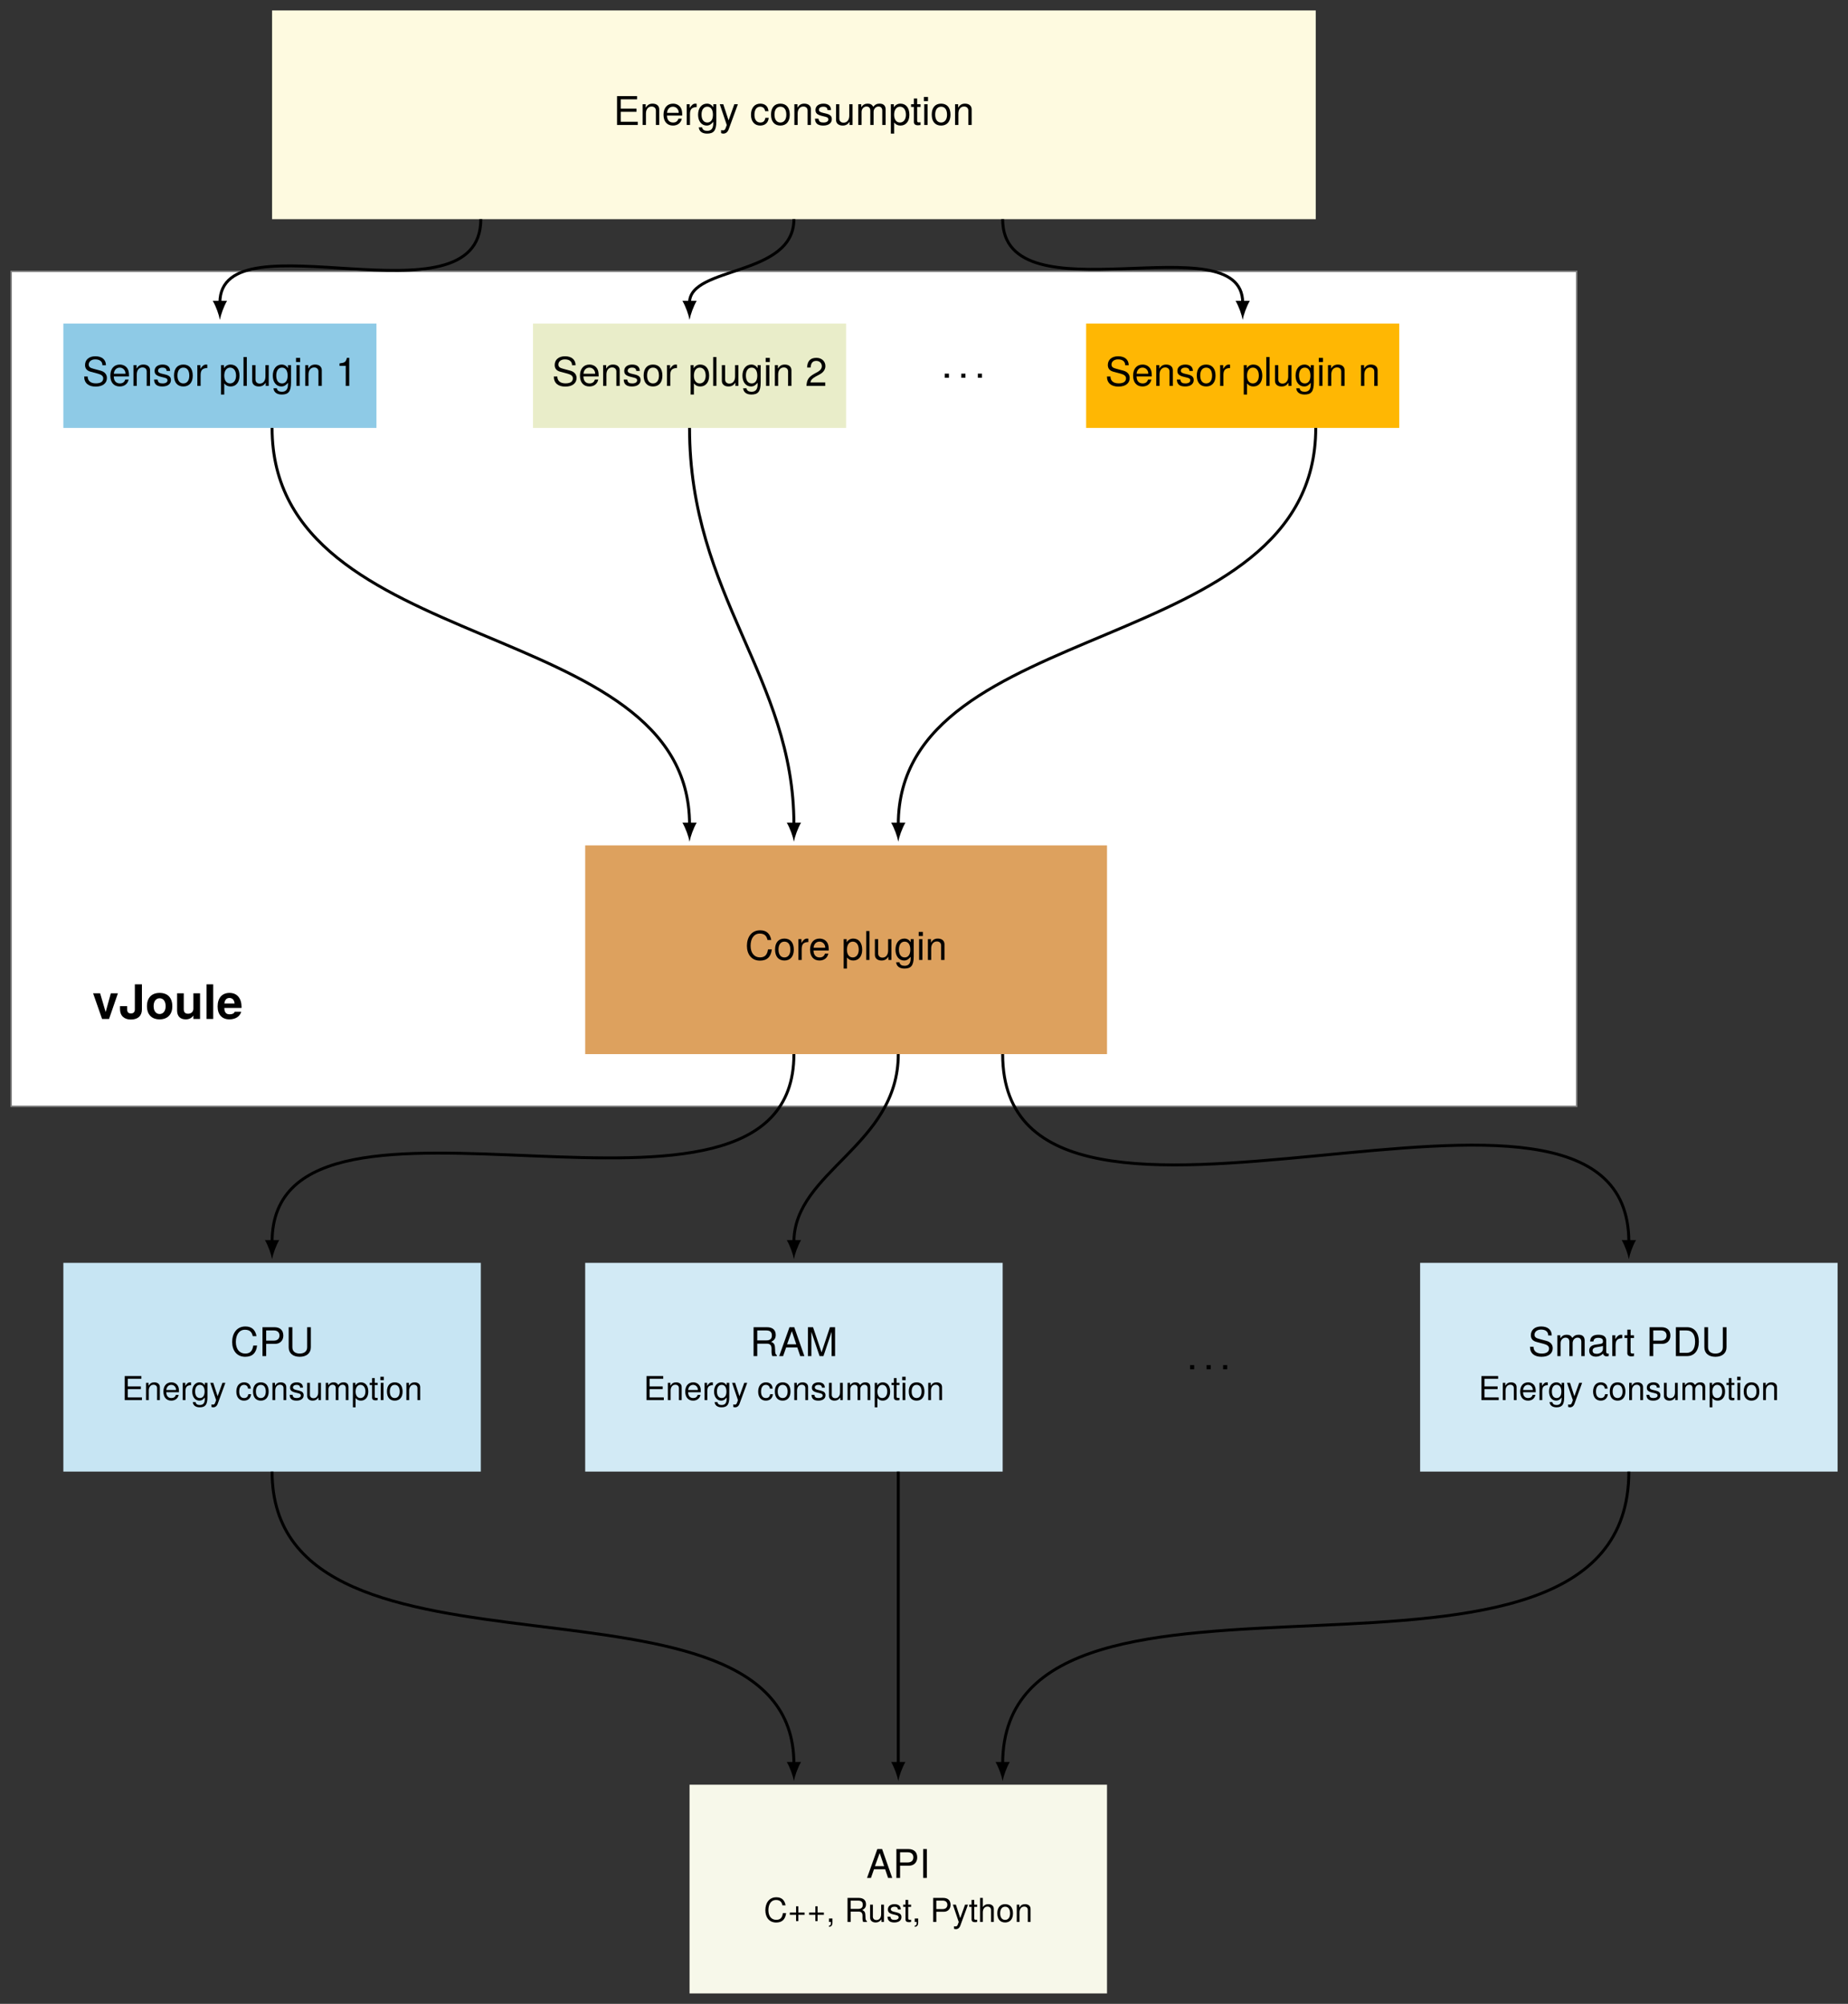 <?xml version="1.0" encoding="UTF-8"?>
<svg xmlns="http://www.w3.org/2000/svg" xmlns:xlink="http://www.w3.org/1999/xlink" width="501.931pt" height="544.252pt" viewBox="0 0 501.931 544.252" version="1.1">
<rect x="0" y="0" width="501.931" height="544.252" fill="#333333" stroke="none"/>
<defs>
<g>
<symbol overflow="visible" id="glyph0-0">
<path style="stroke:none;" d=""/>
</symbol>
<symbol overflow="visible" id="glyph0-1">
<path style="stroke:none;" d="M 6.922 -6.969 L 5 -6.969 L 3.594 -1.875 L 2.094 -6.969 L 0.188 -6.969 L 2.625 0 L 4.516 0 Z M 6.922 -6.969 "/>
</symbol>
<symbol overflow="visible" id="glyph0-2">
<path style="stroke:none;" d="M 6.266 -2.594 L 6.266 -9.406 L 4.344 -9.406 L 4.344 -2.594 C 4.344 -1.891 3.969 -1.5 3.297 -1.5 C 2.562 -1.5 2.25 -1.859 2.25 -2.719 L 2.25 -3.484 L 0.312 -3.484 L 0.312 -2.703 C 0.312 -0.828 1.5 0.156 3.25 0.156 C 5.172 0.156 6.266 -0.844 6.266 -2.594 Z M 6.266 -2.594 "/>
</symbol>
<symbol overflow="visible" id="glyph0-3">
<path style="stroke:none;" d="M 7.344 -3.438 C 7.344 -5.797 6.062 -7.078 3.891 -7.078 C 1.75 -7.078 0.453 -5.766 0.453 -3.484 C 0.453 -1.188 1.75 0.109 3.891 0.109 C 6.016 0.109 7.344 -1.203 7.344 -3.438 Z M 5.531 -3.453 C 5.531 -2.156 4.859 -1.344 3.891 -1.344 C 2.922 -1.344 2.266 -2.156 2.266 -3.484 C 2.266 -4.812 2.922 -5.625 3.891 -5.625 C 4.891 -5.625 5.531 -4.828 5.531 -3.453 Z M 5.531 -3.453 "/>
</symbol>
<symbol overflow="visible" id="glyph0-4">
<path style="stroke:none;" d="M 6.984 0 L 6.984 -6.969 L 5.172 -6.969 L 5.172 -2.781 C 5.172 -1.969 4.594 -1.422 3.719 -1.422 C 2.938 -1.422 2.562 -1.828 2.562 -2.672 L 2.562 -6.969 L 0.75 -6.969 L 0.75 -2.297 C 0.75 -0.766 1.594 0.109 3.078 0.109 C 4.031 0.109 4.656 -0.234 5.172 -0.922 L 5.172 0 Z M 6.984 0 "/>
</symbol>
<symbol overflow="visible" id="glyph0-5">
<path style="stroke:none;" d="M 2.672 0 L 2.672 -9.406 L 0.859 -9.406 L 0.859 0 Z M 2.672 0 "/>
</symbol>
<symbol overflow="visible" id="glyph0-6">
<path style="stroke:none;" d="M 6.781 -3.234 C 6.781 -5.625 5.562 -7.078 3.516 -7.078 C 1.516 -7.078 0.281 -5.734 0.281 -3.391 C 0.281 -1.156 1.5 0.109 3.469 0.109 C 5.031 0.109 6.297 -0.594 6.703 -1.969 L 4.922 -1.969 C 4.766 -1.453 4.188 -1.266 3.531 -1.266 C 2.688 -1.266 2.141 -1.656 2.094 -3 L 6.766 -3 Z M 4.891 -4.203 L 2.109 -4.203 C 2.234 -5.172 2.688 -5.703 3.484 -5.703 C 4.266 -5.703 4.797 -5.203 4.891 -4.203 Z M 4.891 -4.203 "/>
</symbol>
<symbol overflow="visible" id="glyph1-0">
<path style="stroke:none;" d=""/>
</symbol>
<symbol overflow="visible" id="glyph1-1">
<path style="stroke:none;" d="M 6.594 0 L 6.594 -0.875 L 1.969 -0.875 L 1.969 -3.578 L 6.25 -3.578 L 6.25 -4.453 L 1.969 -4.453 L 1.969 -6.969 L 6.406 -6.969 L 6.406 -7.844 L 0.969 -7.844 L 0.969 0 Z M 6.594 0 "/>
</symbol>
<symbol overflow="visible" id="glyph1-2">
<path style="stroke:none;" d="M 5.25 0 L 5.25 -4.266 C 5.25 -5.203 4.547 -5.797 3.453 -5.797 C 2.609 -5.797 2.078 -5.484 1.578 -4.688 L 1.578 -5.641 L 0.75 -5.641 L 0.75 0 L 1.641 0 L 1.641 -3.109 C 1.641 -4.266 2.266 -5.016 3.188 -5.016 C 3.891 -5.016 4.344 -4.594 4.344 -3.906 L 4.344 0 Z M 5.25 0 "/>
</symbol>
<symbol overflow="visible" id="glyph1-3">
<path style="stroke:none;" d="M 5.516 -2.562 C 5.516 -3.375 5.453 -3.891 5.297 -4.312 C 4.938 -5.25 4.062 -5.797 3.016 -5.797 C 1.438 -5.797 0.438 -4.641 0.438 -2.781 C 0.438 -0.938 1.406 0.156 3 0.156 C 4.281 0.156 5.172 -0.578 5.406 -1.719 L 4.5 -1.719 C 4.25 -0.969 3.75 -0.672 3.031 -0.672 C 2.094 -0.672 1.391 -1.266 1.375 -2.562 Z M 4.562 -3.359 C 4.562 -3.359 4.562 -3.312 4.547 -3.297 L 1.391 -3.297 C 1.469 -4.297 2.094 -4.969 3 -4.969 C 3.891 -4.969 4.562 -4.234 4.562 -3.359 Z M 4.562 -3.359 "/>
</symbol>
<symbol overflow="visible" id="glyph1-4">
<path style="stroke:none;" d="M 3.453 -4.859 L 3.453 -5.766 C 3.312 -5.797 3.234 -5.797 3.109 -5.797 C 2.531 -5.797 2.094 -5.453 1.578 -4.625 L 1.578 -5.641 L 0.75 -5.641 L 0.75 0 L 1.641 0 L 1.641 -2.922 C 1.641 -4.203 2.062 -4.828 3.453 -4.859 Z M 3.453 -4.859 "/>
</symbol>
<symbol overflow="visible" id="glyph1-5">
<path style="stroke:none;" d="M 5.266 -0.922 L 5.266 -5.641 L 4.438 -5.641 L 4.438 -4.828 C 3.984 -5.484 3.438 -5.797 2.719 -5.797 C 1.281 -5.797 0.312 -4.594 0.312 -2.766 C 0.312 -0.984 1.312 0.156 2.641 0.156 C 3.344 0.156 3.844 -0.141 4.438 -0.844 L 4.438 -0.469 C 4.438 1.016 3.828 1.594 2.781 1.594 C 2.062 1.594 1.516 1.328 1.406 0.641 L 0.5 0.641 C 0.594 1.719 1.422 2.344 2.75 2.344 C 4.516 2.344 5.266 1.562 5.266 -0.922 Z M 4.344 -2.781 C 4.344 -1.438 3.766 -0.672 2.828 -0.672 C 1.844 -0.672 1.25 -1.453 1.25 -2.828 C 1.25 -4.172 1.859 -4.969 2.812 -4.969 C 3.781 -4.969 4.344 -4.156 4.344 -2.781 Z M 4.344 -2.781 "/>
</symbol>
<symbol overflow="visible" id="glyph1-6">
<path style="stroke:none;" d="M 5.141 -5.641 L 4.172 -5.641 L 2.609 -1.25 L 1.172 -5.641 L 0.219 -5.641 L 2.125 0.016 L 1.781 0.922 C 1.625 1.312 1.438 1.469 1.062 1.469 C 0.922 1.469 0.781 1.438 0.578 1.406 L 0.578 2.203 C 0.766 2.297 0.953 2.344 1.188 2.344 C 1.812 2.344 2.344 1.984 2.641 1.188 Z M 5.141 -5.641 "/>
</symbol>
<symbol overflow="visible" id="glyph1-7">
<path style="stroke:none;" d="M 5.141 -1.938 L 4.234 -1.938 C 4.078 -1.031 3.625 -0.672 2.859 -0.672 C 1.859 -0.672 1.266 -1.438 1.266 -2.766 C 1.266 -4.172 1.859 -4.969 2.828 -4.969 C 3.578 -4.969 4.062 -4.531 4.172 -3.75 L 5.078 -3.75 C 4.969 -5.125 4.109 -5.797 2.844 -5.797 C 1.328 -5.797 0.328 -4.641 0.328 -2.766 C 0.328 -0.953 1.297 0.156 2.828 0.156 C 4.172 0.156 5.031 -0.641 5.141 -1.938 Z M 5.141 -1.938 "/>
</symbol>
<symbol overflow="visible" id="glyph1-8">
<path style="stroke:none;" d="M 5.484 -2.781 C 5.484 -4.719 4.547 -5.797 2.922 -5.797 C 1.344 -5.797 0.391 -4.719 0.391 -2.828 C 0.391 -0.922 1.328 0.156 2.938 0.156 C 4.516 0.156 5.484 -0.922 5.484 -2.781 Z M 4.547 -2.781 C 4.547 -1.469 3.922 -0.672 2.938 -0.672 C 1.938 -0.672 1.328 -1.453 1.328 -2.828 C 1.328 -4.172 1.938 -4.969 2.938 -4.969 C 3.953 -4.969 4.547 -4.188 4.547 -2.781 Z M 4.547 -2.781 "/>
</symbol>
<symbol overflow="visible" id="glyph1-9">
<path style="stroke:none;" d="M 4.938 -1.578 C 4.938 -2.422 4.469 -2.844 3.344 -3.109 L 2.484 -3.312 C 1.75 -3.484 1.438 -3.719 1.438 -4.125 C 1.438 -4.641 1.906 -4.969 2.641 -4.969 C 3.359 -4.969 3.75 -4.656 3.766 -4.062 L 4.719 -4.062 C 4.703 -5.172 3.969 -5.797 2.672 -5.797 C 1.359 -5.797 0.5 -5.125 0.5 -4.078 C 0.5 -3.203 0.953 -2.781 2.297 -2.453 L 3.125 -2.25 C 3.75 -2.094 4 -1.922 4 -1.5 C 4 -0.984 3.484 -0.672 2.688 -0.672 C 1.891 -0.672 1.438 -0.859 1.312 -1.719 L 0.359 -1.719 C 0.406 -0.422 1.141 0.156 2.609 0.156 C 4.031 0.156 4.938 -0.5 4.938 -1.578 Z M 4.938 -1.578 "/>
</symbol>
<symbol overflow="visible" id="glyph1-10">
<path style="stroke:none;" d="M 5.188 0 L 5.188 -5.641 L 4.297 -5.641 L 4.297 -2.531 C 4.297 -1.375 3.688 -0.625 2.75 -0.625 C 2.047 -0.625 1.594 -1.062 1.594 -1.734 L 1.594 -5.641 L 0.703 -5.641 L 0.703 -1.375 C 0.703 -0.438 1.406 0.156 2.5 0.156 C 3.328 0.156 3.859 -0.125 4.375 -0.875 L 4.375 0 Z M 5.188 0 "/>
</symbol>
<symbol overflow="visible" id="glyph1-11">
<path style="stroke:none;" d="M 8.188 0 L 8.188 -4.234 C 8.188 -5.25 7.625 -5.797 6.562 -5.797 C 5.812 -5.797 5.359 -5.578 4.828 -4.938 C 4.5 -5.547 4.047 -5.797 3.312 -5.797 C 2.562 -5.797 2.062 -5.516 1.578 -4.844 L 1.578 -5.641 L 0.766 -5.641 L 0.766 0 L 1.656 0 L 1.656 -3.547 C 1.656 -4.359 2.25 -5.016 2.984 -5.016 C 3.656 -5.016 4.031 -4.609 4.031 -3.891 L 4.031 0 L 4.922 0 L 4.922 -3.547 C 4.922 -4.359 5.516 -5.016 6.25 -5.016 C 6.906 -5.016 7.281 -4.594 7.281 -3.891 L 7.281 0 Z M 8.188 0 "/>
</symbol>
<symbol overflow="visible" id="glyph1-12">
<path style="stroke:none;" d="M 5.625 -2.766 C 5.625 -4.656 4.703 -5.797 3.203 -5.797 C 2.438 -5.797 1.828 -5.453 1.406 -4.797 L 1.406 -5.641 L 0.594 -5.641 L 0.594 2.344 L 1.484 2.344 L 1.484 -0.672 C 1.953 -0.094 2.484 0.156 3.219 0.156 C 4.672 0.156 5.625 -0.969 5.625 -2.766 Z M 4.688 -2.781 C 4.688 -1.5 4.031 -0.672 3.062 -0.672 C 2.109 -0.672 1.484 -1.453 1.484 -2.781 C 1.484 -4.109 2.109 -4.969 3.062 -4.969 C 4.047 -4.969 4.688 -4.141 4.688 -2.781 Z M 4.688 -2.781 "/>
</symbol>
<symbol overflow="visible" id="glyph1-13">
<path style="stroke:none;" d="M 2.734 0 L 2.734 -0.75 C 2.609 -0.719 2.469 -0.703 2.297 -0.703 C 1.922 -0.703 1.812 -0.812 1.812 -1.219 L 1.812 -4.906 L 2.734 -4.906 L 2.734 -5.641 L 1.812 -5.641 L 1.812 -7.188 L 0.922 -7.188 L 0.922 -5.641 L 0.156 -5.641 L 0.156 -4.906 L 0.922 -4.906 L 0.922 -0.812 C 0.922 -0.25 1.297 0.078 2 0.078 C 2.219 0.078 2.438 0.047 2.734 0 Z M 2.734 0 "/>
</symbol>
<symbol overflow="visible" id="glyph1-14">
<path style="stroke:none;" d="M 1.641 0 L 1.641 -5.641 L 0.75 -5.641 L 0.75 0 Z M 1.766 -6.484 L 1.766 -7.609 L 0.641 -7.609 L 0.641 -6.484 Z M 1.766 -6.484 "/>
</symbol>
<symbol overflow="visible" id="glyph1-15">
<path style="stroke:none;" d="M 6.688 -2.156 C 6.688 -3.125 6.078 -3.828 5.016 -4.125 L 3.047 -4.656 C 2.094 -4.891 1.75 -5.203 1.75 -5.812 C 1.75 -6.609 2.453 -7.203 3.516 -7.203 C 4.766 -7.203 5.469 -6.625 5.469 -5.609 L 6.422 -5.609 C 6.422 -7.141 5.344 -8.047 3.547 -8.047 C 1.812 -8.047 0.75 -7.094 0.75 -5.672 C 0.75 -4.719 1.266 -4.109 2.297 -3.844 L 4.234 -3.328 C 5.234 -3.062 5.688 -2.672 5.688 -2.062 C 5.688 -1.188 5.031 -0.688 3.688 -0.688 C 2.203 -0.688 1.469 -1.438 1.469 -2.547 L 0.516 -2.547 C 0.516 -0.703 1.766 0.188 3.625 0.188 C 5.609 0.188 6.688 -0.75 6.688 -2.156 Z M 6.688 -2.156 "/>
</symbol>
<symbol overflow="visible" id="glyph1-16">
<path style="stroke:none;" d="M 1.625 0 L 1.625 -7.844 L 0.734 -7.844 L 0.734 0 Z M 1.625 0 "/>
</symbol>
<symbol overflow="visible" id="glyph1-17">
<path style="stroke:none;" d="M 3.734 0 L 3.734 -7.625 L 3.109 -7.625 C 2.781 -6.453 2.562 -6.297 1.094 -6.109 L 1.094 -5.438 L 2.781 -5.438 L 2.781 0 Z M 3.734 0 "/>
</symbol>
<symbol overflow="visible" id="glyph1-18">
<path style="stroke:none;" d="M 5.5 -5.391 C 5.5 -6.688 4.5 -7.625 3.062 -7.625 C 1.5 -7.625 0.594 -6.844 0.531 -4.984 L 1.484 -4.984 C 1.562 -6.266 2.094 -6.797 3.031 -6.797 C 3.891 -6.797 4.531 -6.188 4.531 -5.375 C 4.531 -4.766 4.172 -4.25 3.5 -3.859 L 2.516 -3.312 C 0.922 -2.406 0.453 -1.672 0.359 0 L 5.453 0 L 5.453 -0.938 L 1.438 -0.938 C 1.531 -1.562 1.875 -1.953 2.812 -2.516 L 3.891 -3.094 C 4.953 -3.656 5.5 -4.453 5.5 -5.391 Z M 5.5 -5.391 "/>
</symbol>
<symbol overflow="visible" id="glyph1-19">
<path style="stroke:none;" d="M 2.062 0 L 2.062 -1.125 L 0.938 -1.125 L 0.938 0 Z M 2.062 0 "/>
</symbol>
<symbol overflow="visible" id="glyph1-20">
<path style="stroke:none;" d="M 7.281 -2.859 L 6.25 -2.859 C 6.016 -1.375 5.391 -0.688 4.062 -0.688 C 2.516 -0.688 1.516 -1.891 1.516 -3.844 C 1.516 -5.859 2.469 -7.156 3.984 -7.156 C 5.203 -7.156 5.859 -6.609 6.109 -5.422 L 7.125 -5.422 C 6.812 -7.141 5.828 -8.047 4.109 -8.047 C 1.719 -8.047 0.516 -6.125 0.516 -3.828 C 0.516 -1.547 1.75 0.188 4.062 0.188 C 5.969 0.188 7.047 -0.812 7.281 -2.859 Z M 7.281 -2.859 "/>
</symbol>
<symbol overflow="visible" id="glyph1-21">
<path style="stroke:none;" d="M 6.641 -5.547 C 6.641 -7.016 5.766 -7.844 4.219 -7.844 L 0.984 -7.844 L 0.984 0 L 1.984 0 L 1.984 -3.328 L 4.453 -3.328 C 5.734 -3.328 6.641 -4.234 6.641 -5.547 Z M 5.594 -5.594 C 5.594 -4.719 5.031 -4.203 4.062 -4.203 L 1.984 -4.203 L 1.984 -6.969 L 4.062 -6.969 C 5.031 -6.969 5.594 -6.453 5.594 -5.594 Z M 5.594 -5.594 "/>
</symbol>
<symbol overflow="visible" id="glyph1-22">
<path style="stroke:none;" d="M 6.938 -2.391 L 6.938 -7.844 L 5.938 -7.844 L 5.938 -2.391 C 5.938 -1.328 5.172 -0.688 3.922 -0.688 C 2.75 -0.688 1.922 -1.25 1.922 -2.391 L 1.922 -7.844 L 0.922 -7.844 L 0.922 -2.391 C 0.922 -0.797 2.062 0.188 3.922 0.188 C 5.766 0.188 6.938 -0.812 6.938 -2.391 Z M 6.938 -2.391 "/>
</symbol>
<symbol overflow="visible" id="glyph1-23">
<path style="stroke:none;" d="M 7.312 0 L 7.312 -0.25 C 6.938 -0.5 6.844 -0.781 6.844 -1.828 C 6.812 -3.125 6.625 -3.516 5.766 -3.875 C 6.656 -4.312 7.016 -4.859 7.016 -5.75 C 7.016 -7.109 6.156 -7.844 4.625 -7.844 L 1 -7.844 L 1 0 L 2 0 L 2 -3.375 L 4.594 -3.375 C 5.469 -3.375 5.891 -2.953 5.875 -1.984 L 5.875 -1.281 C 5.859 -0.797 5.953 -0.328 6.094 0 Z M 5.969 -5.609 C 5.969 -4.688 5.484 -4.266 4.422 -4.266 L 2 -4.266 L 2 -6.969 L 4.422 -6.969 C 5.547 -6.969 5.969 -6.484 5.969 -5.609 Z M 5.969 -5.609 "/>
</symbol>
<symbol overflow="visible" id="glyph1-24">
<path style="stroke:none;" d="M 7.031 0 L 4.281 -7.844 L 2.984 -7.844 L 0.188 0 L 1.25 0 L 2.078 -2.359 L 5.109 -2.359 L 5.906 0 Z M 4.828 -3.203 L 2.328 -3.203 L 3.625 -6.766 Z M 4.828 -3.203 "/>
</symbol>
<symbol overflow="visible" id="glyph1-25">
<path style="stroke:none;" d="M 8.188 0 L 8.188 -7.844 L 6.797 -7.844 L 4.516 -1.016 L 2.203 -7.844 L 0.812 -7.844 L 0.812 0 L 1.75 0 L 1.75 -6.578 L 3.984 0 L 5.031 0 L 7.25 -6.578 L 7.25 0 Z M 8.188 0 "/>
</symbol>
<symbol overflow="visible" id="glyph1-26">
<path style="stroke:none;" d="M 5.766 -0.016 L 5.766 -0.703 C 5.656 -0.672 5.625 -0.672 5.562 -0.672 C 5.25 -0.672 5.078 -0.844 5.078 -1.125 L 5.078 -4.266 C 5.078 -5.266 4.344 -5.797 2.953 -5.797 C 1.594 -5.797 0.75 -5.281 0.703 -3.969 L 1.609 -3.969 C 1.672 -4.656 2.094 -4.969 2.922 -4.969 C 3.734 -4.969 4.188 -4.672 4.188 -4.141 L 4.188 -3.891 C 4.188 -3.516 3.969 -3.359 3.25 -3.266 C 1.984 -3.109 1.781 -3.062 1.438 -2.922 C 0.781 -2.656 0.453 -2.156 0.453 -1.469 C 0.453 -0.438 1.156 0.156 2.297 0.156 C 3.031 0.156 3.719 -0.141 4.219 -0.672 C 4.312 -0.234 4.703 0.078 5.141 0.078 C 5.328 0.078 5.469 0.047 5.766 -0.016 Z M 4.188 -1.953 C 4.188 -1.141 3.375 -0.625 2.5 -0.625 C 1.797 -0.625 1.391 -0.875 1.391 -1.484 C 1.391 -2.078 1.781 -2.344 2.75 -2.469 C 3.688 -2.609 3.891 -2.641 4.188 -2.781 Z M 4.188 -1.953 "/>
</symbol>
<symbol overflow="visible" id="glyph1-27">
<path style="stroke:none;" d="M 7.188 -3.922 C 7.188 -6.359 5.969 -7.844 3.984 -7.844 L 0.953 -7.844 L 0.953 0 L 3.984 0 C 5.969 0 7.188 -1.484 7.188 -3.922 Z M 6.172 -3.922 C 6.172 -1.938 5.359 -0.875 3.812 -0.875 L 1.953 -0.875 L 1.953 -6.969 L 3.812 -6.969 C 5.359 -6.969 6.172 -5.922 6.172 -3.922 Z M 6.172 -3.922 "/>
</symbol>
<symbol overflow="visible" id="glyph1-28">
<path style="stroke:none;" d="M 2.078 0 L 2.078 -7.844 L 1.078 -7.844 L 1.078 0 Z M 2.078 0 "/>
</symbol>
<symbol overflow="visible" id="glyph2-0">
<path style="stroke:none;" d=""/>
</symbol>
<symbol overflow="visible" id="glyph2-1">
<path style="stroke:none;" d="M 5.5 0 L 5.5 -0.734 L 1.641 -0.734 L 1.641 -2.984 L 5.203 -2.984 L 5.203 -3.719 L 1.641 -3.719 L 1.641 -5.797 L 5.344 -5.797 L 5.344 -6.531 L 0.812 -6.531 L 0.812 0 Z M 5.5 0 "/>
</symbol>
<symbol overflow="visible" id="glyph2-2">
<path style="stroke:none;" d="M 4.375 0 L 4.375 -3.547 C 4.375 -4.328 3.781 -4.828 2.875 -4.828 C 2.172 -4.828 1.734 -4.562 1.312 -3.906 L 1.312 -4.703 L 0.625 -4.703 L 0.625 0 L 1.375 0 L 1.375 -2.594 C 1.375 -3.547 1.891 -4.172 2.656 -4.172 C 3.25 -4.172 3.625 -3.828 3.625 -3.25 L 3.625 0 Z M 4.375 0 "/>
</symbol>
<symbol overflow="visible" id="glyph2-3">
<path style="stroke:none;" d="M 4.594 -2.141 C 4.594 -2.812 4.547 -3.25 4.406 -3.594 C 4.109 -4.375 3.391 -4.828 2.516 -4.828 C 1.203 -4.828 0.359 -3.859 0.359 -2.328 C 0.359 -0.781 1.172 0.141 2.5 0.141 C 3.562 0.141 4.312 -0.469 4.5 -1.422 L 3.75 -1.422 C 3.547 -0.812 3.125 -0.562 2.516 -0.562 C 1.734 -0.562 1.156 -1.062 1.141 -2.141 Z M 3.797 -2.797 C 3.797 -2.797 3.797 -2.766 3.797 -2.75 L 1.156 -2.75 C 1.219 -3.578 1.75 -4.141 2.5 -4.141 C 3.234 -4.141 3.797 -3.531 3.797 -2.797 Z M 3.797 -2.797 "/>
</symbol>
<symbol overflow="visible" id="glyph2-4">
<path style="stroke:none;" d="M 2.875 -4.047 L 2.875 -4.812 C 2.75 -4.828 2.688 -4.828 2.594 -4.828 C 2.109 -4.828 1.734 -4.547 1.312 -3.844 L 1.312 -4.703 L 0.625 -4.703 L 0.625 0 L 1.375 0 L 1.375 -2.438 C 1.375 -3.5 1.719 -4.031 2.875 -4.047 Z M 2.875 -4.047 "/>
</symbol>
<symbol overflow="visible" id="glyph2-5">
<path style="stroke:none;" d="M 4.391 -0.766 L 4.391 -4.703 L 3.688 -4.703 L 3.688 -4.016 C 3.312 -4.578 2.859 -4.828 2.266 -4.828 C 1.062 -4.828 0.266 -3.828 0.266 -2.312 C 0.266 -0.828 1.094 0.141 2.203 0.141 C 2.797 0.141 3.203 -0.109 3.688 -0.703 L 3.688 -0.391 C 3.688 0.859 3.188 1.328 2.312 1.328 C 1.719 1.328 1.266 1.109 1.172 0.531 L 0.406 0.531 C 0.5 1.422 1.188 1.953 2.281 1.953 C 3.766 1.953 4.391 1.297 4.391 -0.766 Z M 3.625 -2.328 C 3.625 -1.203 3.141 -0.562 2.344 -0.562 C 1.531 -0.562 1.047 -1.203 1.047 -2.344 C 1.047 -3.484 1.547 -4.141 2.344 -4.141 C 3.141 -4.141 3.625 -3.469 3.625 -2.328 Z M 3.625 -2.328 "/>
</symbol>
<symbol overflow="visible" id="glyph2-6">
<path style="stroke:none;" d="M 4.281 -4.703 L 3.484 -4.703 L 2.172 -1.047 L 0.984 -4.703 L 0.172 -4.703 L 1.766 0.016 L 1.484 0.766 C 1.359 1.094 1.203 1.219 0.875 1.219 C 0.766 1.219 0.641 1.203 0.484 1.172 L 0.484 1.844 C 0.641 1.922 0.797 1.953 0.984 1.953 C 1.516 1.953 1.953 1.656 2.203 0.984 Z M 4.281 -4.703 "/>
</symbol>
<symbol overflow="visible" id="glyph2-7">
<path style="stroke:none;" d="M 4.281 -1.609 L 3.531 -1.609 C 3.406 -0.859 3.016 -0.562 2.375 -0.562 C 1.547 -0.562 1.062 -1.188 1.062 -2.312 C 1.062 -3.484 1.547 -4.141 2.359 -4.141 C 2.984 -4.141 3.375 -3.781 3.469 -3.125 L 4.219 -3.125 C 4.141 -4.266 3.422 -4.828 2.375 -4.828 C 1.109 -4.828 0.281 -3.859 0.281 -2.312 C 0.281 -0.797 1.078 0.141 2.359 0.141 C 3.484 0.141 4.188 -0.531 4.281 -1.609 Z M 4.281 -1.609 "/>
</symbol>
<symbol overflow="visible" id="glyph2-8">
<path style="stroke:none;" d="M 4.578 -2.312 C 4.578 -3.938 3.797 -4.828 2.438 -4.828 C 1.125 -4.828 0.328 -3.922 0.328 -2.344 C 0.328 -0.766 1.109 0.141 2.453 0.141 C 3.766 0.141 4.578 -0.766 4.578 -2.312 Z M 3.797 -2.328 C 3.797 -1.219 3.281 -0.562 2.453 -0.562 C 1.609 -0.562 1.109 -1.203 1.109 -2.344 C 1.109 -3.484 1.609 -4.141 2.453 -4.141 C 3.297 -4.141 3.797 -3.484 3.797 -2.328 Z M 3.797 -2.328 "/>
</symbol>
<symbol overflow="visible" id="glyph2-9">
<path style="stroke:none;" d="M 4.109 -1.312 C 4.109 -2.016 3.719 -2.375 2.797 -2.594 L 2.078 -2.766 C 1.469 -2.906 1.203 -3.109 1.203 -3.438 C 1.203 -3.859 1.594 -4.141 2.203 -4.141 C 2.797 -4.141 3.125 -3.891 3.141 -3.391 L 3.922 -3.391 C 3.922 -4.312 3.312 -4.828 2.219 -4.828 C 1.125 -4.828 0.422 -4.266 0.422 -3.406 C 0.422 -2.656 0.797 -2.312 1.906 -2.047 L 2.609 -1.875 C 3.125 -1.75 3.344 -1.594 3.344 -1.25 C 3.344 -0.812 2.891 -0.562 2.25 -0.562 C 1.562 -0.562 1.188 -0.719 1.094 -1.438 L 0.312 -1.438 C 0.344 -0.344 0.953 0.141 2.172 0.141 C 3.359 0.141 4.109 -0.406 4.109 -1.312 Z M 4.109 -1.312 "/>
</symbol>
<symbol overflow="visible" id="glyph2-10">
<path style="stroke:none;" d="M 4.328 0 L 4.328 -4.703 L 3.578 -4.703 L 3.578 -2.109 C 3.578 -1.141 3.078 -0.516 2.297 -0.516 C 1.703 -0.516 1.328 -0.875 1.328 -1.438 L 1.328 -4.703 L 0.578 -4.703 L 0.578 -1.141 C 0.578 -0.375 1.172 0.141 2.078 0.141 C 2.766 0.141 3.203 -0.109 3.656 -0.719 L 3.656 0 Z M 4.328 0 "/>
</symbol>
<symbol overflow="visible" id="glyph2-11">
<path style="stroke:none;" d="M 6.812 0 L 6.812 -3.531 C 6.812 -4.375 6.344 -4.828 5.469 -4.828 C 4.844 -4.828 4.469 -4.641 4.031 -4.109 C 3.75 -4.625 3.375 -4.828 2.766 -4.828 C 2.141 -4.828 1.719 -4.594 1.312 -4.031 L 1.312 -4.703 L 0.641 -4.703 L 0.641 0 L 1.375 0 L 1.375 -2.953 C 1.375 -3.625 1.875 -4.172 2.484 -4.172 C 3.047 -4.172 3.359 -3.844 3.359 -3.234 L 3.359 0 L 4.094 0 L 4.094 -2.953 C 4.094 -3.625 4.594 -4.172 5.203 -4.172 C 5.766 -4.172 6.078 -3.828 6.078 -3.234 L 6.078 0 Z M 6.812 0 "/>
</symbol>
<symbol overflow="visible" id="glyph2-12">
<path style="stroke:none;" d="M 4.688 -2.312 C 4.688 -3.891 3.922 -4.828 2.672 -4.828 C 2.031 -4.828 1.531 -4.547 1.172 -3.984 L 1.172 -4.703 L 0.5 -4.703 L 0.5 1.953 L 1.234 1.953 L 1.234 -0.562 C 1.625 -0.078 2.078 0.141 2.688 0.141 C 3.891 0.141 4.688 -0.812 4.688 -2.312 Z M 3.906 -2.328 C 3.906 -1.25 3.359 -0.562 2.547 -0.562 C 1.766 -0.562 1.234 -1.203 1.234 -2.312 C 1.234 -3.422 1.766 -4.141 2.547 -4.141 C 3.375 -4.141 3.906 -3.438 3.906 -2.328 Z M 3.906 -2.328 "/>
</symbol>
<symbol overflow="visible" id="glyph2-13">
<path style="stroke:none;" d="M 2.281 0 L 2.281 -0.625 C 2.172 -0.594 2.062 -0.594 1.922 -0.594 C 1.594 -0.594 1.5 -0.688 1.5 -1.016 L 1.5 -4.094 L 2.281 -4.094 L 2.281 -4.703 L 1.5 -4.703 L 1.5 -5.984 L 0.766 -5.984 L 0.766 -4.703 L 0.125 -4.703 L 0.125 -4.094 L 0.766 -4.094 L 0.766 -0.688 C 0.766 -0.203 1.078 0.062 1.672 0.062 C 1.844 0.062 2.031 0.047 2.281 0 Z M 2.281 0 "/>
</symbol>
<symbol overflow="visible" id="glyph2-14">
<path style="stroke:none;" d="M 1.375 0 L 1.375 -4.703 L 0.625 -4.703 L 0.625 0 Z M 1.469 -5.406 L 1.469 -6.344 L 0.531 -6.344 L 0.531 -5.406 Z M 1.469 -5.406 "/>
</symbol>
<symbol overflow="visible" id="glyph2-15">
<path style="stroke:none;" d="M 6.078 -2.391 L 5.203 -2.391 C 5.016 -1.141 4.5 -0.578 3.391 -0.578 C 2.094 -0.578 1.266 -1.562 1.266 -3.203 C 1.266 -4.875 2.047 -5.969 3.312 -5.969 C 4.344 -5.969 4.875 -5.5 5.078 -4.516 L 5.938 -4.516 C 5.672 -5.953 4.859 -6.703 3.422 -6.703 C 1.438 -6.703 0.438 -5.109 0.438 -3.188 C 0.438 -1.281 1.469 0.156 3.375 0.156 C 4.984 0.156 5.875 -0.688 6.078 -2.391 Z M 6.078 -2.391 "/>
</symbol>
<symbol overflow="visible" id="glyph2-16">
<path style="stroke:none;" d="M 4.625 -1.938 L 4.625 -2.547 L 2.922 -2.547 L 2.922 -4.25 L 2.312 -4.25 L 2.312 -2.547 L 0.609 -2.547 L 0.609 -1.938 L 2.312 -1.938 L 2.312 -0.234 L 2.922 -0.234 L 2.922 -1.938 Z M 4.625 -1.938 "/>
</symbol>
<symbol overflow="visible" id="glyph2-17">
<path style="stroke:none;" d="M 1.719 0.141 L 1.719 -0.938 L 0.781 -0.938 L 0.781 0 L 1.312 0 L 1.312 0.156 C 1.312 0.781 1.203 0.953 0.781 0.984 L 0.781 1.312 C 1.406 1.312 1.719 0.922 1.719 0.141 Z M 1.719 0.141 "/>
</symbol>
<symbol overflow="visible" id="glyph2-18">
<path style="stroke:none;" d="M 6.094 0 L 6.094 -0.203 C 5.781 -0.422 5.703 -0.656 5.688 -1.531 C 5.672 -2.594 5.516 -2.922 4.812 -3.234 C 5.547 -3.594 5.844 -4.047 5.844 -4.797 C 5.844 -5.922 5.125 -6.531 3.844 -6.531 L 0.828 -6.531 L 0.828 0 L 1.672 0 L 1.672 -2.812 L 3.828 -2.812 C 4.562 -2.812 4.906 -2.453 4.891 -1.656 L 4.891 -1.062 C 4.875 -0.656 4.953 -0.266 5.078 0 Z M 4.969 -4.672 C 4.969 -3.906 4.578 -3.547 3.688 -3.547 L 1.672 -3.547 L 1.672 -5.797 L 3.688 -5.797 C 4.625 -5.797 4.969 -5.406 4.969 -4.672 Z M 4.969 -4.672 "/>
</symbol>
<symbol overflow="visible" id="glyph2-19">
<path style="stroke:none;" d="M 5.531 -4.625 C 5.531 -5.844 4.812 -6.531 3.516 -6.531 L 0.812 -6.531 L 0.812 0 L 1.656 0 L 1.656 -2.766 L 3.703 -2.766 C 4.781 -2.766 5.531 -3.531 5.531 -4.625 Z M 4.656 -4.656 C 4.656 -3.938 4.188 -3.5 3.391 -3.5 L 1.656 -3.5 L 1.656 -5.797 L 3.391 -5.797 C 4.188 -5.797 4.656 -5.375 4.656 -4.656 Z M 4.656 -4.656 "/>
</symbol>
<symbol overflow="visible" id="glyph2-20">
<path style="stroke:none;" d="M 4.359 0 L 4.359 -3.547 C 4.359 -4.344 3.797 -4.828 2.875 -4.828 C 2.219 -4.828 1.812 -4.625 1.375 -4.047 L 1.375 -6.531 L 0.625 -6.531 L 0.625 0 L 1.375 0 L 1.375 -2.594 C 1.375 -3.547 1.875 -4.172 2.641 -4.172 C 3.172 -4.172 3.609 -3.875 3.609 -3.25 L 3.609 0 Z M 4.359 0 "/>
</symbol>
</g>
</defs>
<g id="surface1">
<path style="fill:none;stroke-width:0.399;stroke-linecap:butt;stroke-linejoin:miter;stroke:rgb(0%,0%,0%);stroke-opacity:1;stroke-miterlimit:10;" d="M 0 0.001 L 0 0.001 " transform="matrix(1,0,0,-1,102.246,59.528)"/>
<path style="fill-rule:nonzero;fill:rgb(100%,100%,100%);fill-opacity:1;stroke-width:0.399;stroke-linecap:butt;stroke-linejoin:miter;stroke:rgb(50%,50%,50%);stroke-opacity:1;stroke-miterlimit:10;" d="M -99.215 -14.175 L -99.215 -240.949 L 325.988 -240.949 L 325.988 -14.175 Z M -99.215 -14.175 " transform="matrix(1,0,0,-1,102.246,59.528)"/>
<path style="fill:none;stroke-width:0.399;stroke-linecap:butt;stroke-linejoin:miter;stroke:rgb(0%,0%,0%);stroke-opacity:1;stroke-miterlimit:10;" d="M -56.695 -212.601 L -56.695 -212.601 " transform="matrix(1,0,0,-1,102.246,59.528)"/>
<g style="fill:rgb(0%,0%,0%);fill-opacity:1;">
  <use xlink:href="#glyph0-1" x="25.102" y="276.755"/>
  <use xlink:href="#glyph0-2" x="32.281" y="276.755"/>
  <use xlink:href="#glyph0-3" x="39.46" y="276.755"/>
  <use xlink:href="#glyph0-4" x="47.349" y="276.755"/>
  <use xlink:href="#glyph0-5" x="55.237" y="276.755"/>
  <use xlink:href="#glyph0-6" x="58.827" y="276.755"/>
</g>
<path style=" stroke:none;fill-rule:nonzero;fill:rgb(99.606%,98.038%,87.842%);fill-opacity:1;" d="M 73.898 59.527 L 73.898 2.836 L 357.367 2.836 L 357.367 59.527 Z M 73.898 59.527 "/>
<path style="fill:none;stroke-width:0.399;stroke-linecap:butt;stroke-linejoin:miter;stroke:rgb(0%,0%,0%);stroke-opacity:1;stroke-miterlimit:10;" d="M 113.387 28.348 L 113.387 28.348 " transform="matrix(1,0,0,-1,102.246,59.528)"/>
<g style="fill:rgb(0%,0%,0%);fill-opacity:1;">
  <use xlink:href="#glyph1-1" x="166.622" y="33.947"/>
  <use xlink:href="#glyph1-2" x="173.799" y="33.947"/>
  <use xlink:href="#glyph1-3" x="179.781" y="33.947"/>
  <use xlink:href="#glyph1-4" x="185.763" y="33.947"/>
</g>
<g style="fill:rgb(0%,0%,0%);fill-opacity:1;">
  <use xlink:href="#glyph1-5" x="189.292" y="33.947"/>
  <use xlink:href="#glyph1-6" x="195.275" y="33.947"/>
</g>
<g style="fill:rgb(0%,0%,0%);fill-opacity:1;">
  <use xlink:href="#glyph1-7" x="203.646" y="33.947"/>
  <use xlink:href="#glyph1-8" x="209.026" y="33.947"/>
  <use xlink:href="#glyph1-2" x="215.008" y="33.947"/>
  <use xlink:href="#glyph1-9" x="220.99" y="33.947"/>
  <use xlink:href="#glyph1-10" x="226.37" y="33.947"/>
  <use xlink:href="#glyph1-11" x="232.352" y="33.947"/>
</g>
<g style="fill:rgb(0%,0%,0%);fill-opacity:1;">
  <use xlink:href="#glyph1-12" x="241.369" y="33.947"/>
</g>
<g style="fill:rgb(0%,0%,0%);fill-opacity:1;">
  <use xlink:href="#glyph1-13" x="247.297" y="33.947"/>
  <use xlink:href="#glyph1-14" x="250.289" y="33.947"/>
  <use xlink:href="#glyph1-8" x="252.677" y="33.947"/>
  <use xlink:href="#glyph1-2" x="258.66" y="33.947"/>
</g>
<path style=" stroke:none;fill-rule:nonzero;fill:rgb(55.685%,79.214%,90.195%);fill-opacity:1;" d="M 17.207 87.875 L 17.207 116.223 L 102.246 116.223 L 102.246 87.875 Z M 17.207 87.875 "/>
<path style="fill:none;stroke-width:0.399;stroke-linecap:butt;stroke-linejoin:miter;stroke:rgb(0%,0%,0%);stroke-opacity:1;stroke-miterlimit:10;" d="M -42.519 -42.519 L -42.519 -42.519 " transform="matrix(1,0,0,-1,102.246,59.528)"/>
<g style="fill:rgb(0%,0%,0%);fill-opacity:1;">
  <use xlink:href="#glyph1-15" x="22.348" y="104.813"/>
  <use xlink:href="#glyph1-3" x="29.525" y="104.813"/>
  <use xlink:href="#glyph1-2" x="35.507" y="104.813"/>
  <use xlink:href="#glyph1-9" x="41.489" y="104.813"/>
  <use xlink:href="#glyph1-8" x="46.869" y="104.813"/>
  <use xlink:href="#glyph1-4" x="52.851" y="104.813"/>
</g>
<g style="fill:rgb(0%,0%,0%);fill-opacity:1;">
  <use xlink:href="#glyph1-12" x="59.426" y="104.813"/>
  <use xlink:href="#glyph1-16" x="65.408" y="104.813"/>
  <use xlink:href="#glyph1-10" x="67.797" y="104.813"/>
  <use xlink:href="#glyph1-5" x="73.779" y="104.813"/>
  <use xlink:href="#glyph1-14" x="79.761" y="104.813"/>
  <use xlink:href="#glyph1-2" x="82.15" y="104.813"/>
</g>
<g style="fill:rgb(0%,0%,0%);fill-opacity:1;">
  <use xlink:href="#glyph1-17" x="91.123" y="104.813"/>
</g>
<path style=" stroke:none;fill-rule:nonzero;fill:rgb(91.371%,92.94%,78.822%);fill-opacity:1;" d="M 144.766 87.875 L 144.766 116.223 L 229.805 116.223 L 229.805 87.875 Z M 144.766 87.875 "/>
<path style="fill:none;stroke-width:0.399;stroke-linecap:butt;stroke-linejoin:miter;stroke:rgb(0%,0%,0%);stroke-opacity:1;stroke-miterlimit:10;" d="M 85.039 -42.519 L 85.039 -42.519 " transform="matrix(1,0,0,-1,102.246,59.528)"/>
<g style="fill:rgb(0%,0%,0%);fill-opacity:1;">
  <use xlink:href="#glyph1-15" x="149.907" y="104.813"/>
  <use xlink:href="#glyph1-3" x="157.084" y="104.813"/>
  <use xlink:href="#glyph1-2" x="163.066" y="104.813"/>
  <use xlink:href="#glyph1-9" x="169.048" y="104.813"/>
  <use xlink:href="#glyph1-8" x="174.428" y="104.813"/>
  <use xlink:href="#glyph1-4" x="180.41" y="104.813"/>
</g>
<g style="fill:rgb(0%,0%,0%);fill-opacity:1;">
  <use xlink:href="#glyph1-12" x="186.985" y="104.813"/>
  <use xlink:href="#glyph1-16" x="192.967" y="104.813"/>
  <use xlink:href="#glyph1-10" x="195.356" y="104.813"/>
  <use xlink:href="#glyph1-5" x="201.338" y="104.813"/>
  <use xlink:href="#glyph1-14" x="207.32" y="104.813"/>
  <use xlink:href="#glyph1-2" x="209.709" y="104.813"/>
</g>
<g style="fill:rgb(0%,0%,0%);fill-opacity:1;">
  <use xlink:href="#glyph1-18" x="218.682" y="104.813"/>
</g>
<path style="fill:none;stroke-width:0.399;stroke-linecap:butt;stroke-linejoin:miter;stroke:rgb(0%,0%,0%);stroke-opacity:1;stroke-miterlimit:10;" d="M 160.16 -42.519 L 160.16 -42.519 " transform="matrix(1,0,0,-1,102.246,59.528)"/>
<g style="fill:rgb(0%,0%,0%);fill-opacity:1;">
  <use xlink:href="#glyph1-19" x="255.674" y="102.607"/>
</g>
<g style="fill:rgb(0%,0%,0%);fill-opacity:1;">
  <use xlink:href="#glyph1-19" x="260.161" y="102.607"/>
</g>
<g style="fill:rgb(0%,0%,0%);fill-opacity:1;">
  <use xlink:href="#glyph1-19" x="264.648" y="102.607"/>
</g>
<path style=" stroke:none;fill-rule:nonzero;fill:rgb(100%,71.764%,1.175%);fill-opacity:1;" d="M 295.004 87.875 L 295.004 116.223 L 380.043 116.223 L 380.043 87.875 Z M 295.004 87.875 "/>
<path style="fill:none;stroke-width:0.399;stroke-linecap:butt;stroke-linejoin:miter;stroke:rgb(0%,0%,0%);stroke-opacity:1;stroke-miterlimit:10;" d="M 235.277 -42.519 L 235.277 -42.519 " transform="matrix(1,0,0,-1,102.246,59.528)"/>
<g style="fill:rgb(0%,0%,0%);fill-opacity:1;">
  <use xlink:href="#glyph1-15" x="300.143" y="104.813"/>
  <use xlink:href="#glyph1-3" x="307.32" y="104.813"/>
  <use xlink:href="#glyph1-2" x="313.302" y="104.813"/>
  <use xlink:href="#glyph1-9" x="319.284" y="104.813"/>
  <use xlink:href="#glyph1-8" x="324.664" y="104.813"/>
  <use xlink:href="#glyph1-4" x="330.646" y="104.813"/>
</g>
<g style="fill:rgb(0%,0%,0%);fill-opacity:1;">
  <use xlink:href="#glyph1-12" x="337.221" y="104.813"/>
  <use xlink:href="#glyph1-16" x="343.203" y="104.813"/>
  <use xlink:href="#glyph1-10" x="345.592" y="104.813"/>
  <use xlink:href="#glyph1-5" x="351.574" y="104.813"/>
  <use xlink:href="#glyph1-14" x="357.556" y="104.813"/>
  <use xlink:href="#glyph1-2" x="359.945" y="104.813"/>
</g>
<g style="fill:rgb(0%,0%,0%);fill-opacity:1;">
  <use xlink:href="#glyph1-2" x="368.918" y="104.813"/>
</g>
<path style="fill:none;stroke-width:0.797;stroke-linecap:butt;stroke-linejoin:miter;stroke:rgb(0%,0%,0%);stroke-opacity:1;stroke-miterlimit:10;" d="M 28.348 0.001 C 28.348 -29.843 -42.519 1.497 -42.519 -22.687 " transform="matrix(1,0,0,-1,102.246,59.528)"/>
<path style=" stroke:none;fill-rule:nonzero;fill:rgb(0%,0%,0%);fill-opacity:1;" d="M 59.727 86.879 C 59.984 85.496 60.762 83.254 61.668 81.699 L 57.781 81.699 C 58.691 83.254 59.465 85.496 59.727 86.879 "/>
<path style="fill:none;stroke-width:0.797;stroke-linecap:butt;stroke-linejoin:miter;stroke:rgb(0%,0%,0%);stroke-opacity:1;stroke-miterlimit:10;" d="M 113.387 0.001 C 113.387 -15.695 85.039 -12.652 85.039 -22.687 " transform="matrix(1,0,0,-1,102.246,59.528)"/>
<path style=" stroke:none;fill-rule:nonzero;fill:rgb(0%,0%,0%);fill-opacity:1;" d="M 187.285 86.879 C 187.547 85.496 188.324 83.254 189.23 81.699 L 185.344 81.699 C 186.25 83.254 187.027 85.496 187.285 86.879 "/>
<path style="fill:none;stroke-width:0.797;stroke-linecap:butt;stroke-linejoin:miter;stroke:rgb(0%,0%,0%);stroke-opacity:1;stroke-miterlimit:10;" d="M 170.082 0.001 C 170.082 -27.804 235.277 -0.542 235.277 -22.687 " transform="matrix(1,0,0,-1,102.246,59.528)"/>
<path style=" stroke:none;fill-rule:nonzero;fill:rgb(0%,0%,0%);fill-opacity:1;" d="M 337.523 86.879 C 337.785 85.496 338.562 83.254 339.469 81.699 L 335.582 81.699 C 336.488 83.254 337.266 85.496 337.523 86.879 "/>
<path style=" stroke:none;fill-rule:nonzero;fill:rgb(86.665%,63.136%,36.861%);fill-opacity:1;" d="M 158.941 229.609 L 158.941 286.301 L 300.672 286.301 L 300.672 229.609 Z M 158.941 229.609 "/>
<path style="fill:none;stroke-width:0.399;stroke-linecap:butt;stroke-linejoin:miter;stroke:rgb(0%,0%,0%);stroke-opacity:1;stroke-miterlimit:10;" d="M 127.559 -198.429 L 127.559 -198.429 " transform="matrix(1,0,0,-1,102.246,59.528)"/>
<g style="fill:rgb(0%,0%,0%);fill-opacity:1;">
  <use xlink:href="#glyph1-20" x="202.352" y="260.718"/>
  <use xlink:href="#glyph1-8" x="210.12" y="260.718"/>
  <use xlink:href="#glyph1-4" x="216.103" y="260.718"/>
</g>
<g style="fill:rgb(0%,0%,0%);fill-opacity:1;">
  <use xlink:href="#glyph1-3" x="219.578" y="260.718"/>
</g>
<g style="fill:rgb(0%,0%,0%);fill-opacity:1;">
  <use xlink:href="#glyph1-12" x="228.552" y="260.718"/>
  <use xlink:href="#glyph1-16" x="234.534" y="260.718"/>
  <use xlink:href="#glyph1-10" x="236.923" y="260.718"/>
  <use xlink:href="#glyph1-5" x="242.905" y="260.718"/>
  <use xlink:href="#glyph1-14" x="248.887" y="260.718"/>
  <use xlink:href="#glyph1-2" x="251.276" y="260.718"/>
</g>
<path style="fill:none;stroke-width:0.797;stroke-linecap:butt;stroke-linejoin:miter;stroke:rgb(0%,0%,0%);stroke-opacity:1;stroke-miterlimit:10;" d="M -28.348 -56.695 C -28.348 -119.48 85.039 -107.296 85.039 -164.421 " transform="matrix(1,0,0,-1,102.246,59.528)"/>
<path style=" stroke:none;fill-rule:nonzero;fill:rgb(0%,0%,0%);fill-opacity:1;" d="M 187.285 228.613 C 187.547 227.23 188.324 224.984 189.23 223.434 L 185.344 223.434 C 186.25 224.984 187.027 227.23 187.285 228.613 "/>
<path style="fill:none;stroke-width:0.797;stroke-linecap:butt;stroke-linejoin:miter;stroke:rgb(0%,0%,0%);stroke-opacity:1;stroke-miterlimit:10;" d="M 85.039 -56.695 C 85.039 -102.331 113.387 -124.441 113.387 -164.421 " transform="matrix(1,0,0,-1,102.246,59.528)"/>
<path style=" stroke:none;fill-rule:nonzero;fill:rgb(0%,0%,0%);fill-opacity:1;" d="M 215.633 228.613 C 215.891 227.23 216.668 224.984 217.574 223.434 L 213.691 223.434 C 214.598 224.984 215.375 227.23 215.633 228.613 "/>
<path style="fill:none;stroke-width:0.797;stroke-linecap:butt;stroke-linejoin:miter;stroke:rgb(0%,0%,0%);stroke-opacity:1;stroke-miterlimit:10;" d="M 255.121 -56.695 C 255.121 -119.48 141.734 -107.296 141.734 -164.421 " transform="matrix(1,0,0,-1,102.246,59.528)"/>
<path style=" stroke:none;fill-rule:nonzero;fill:rgb(0%,0%,0%);fill-opacity:1;" d="M 243.98 228.613 C 244.238 227.23 245.016 224.984 245.922 223.434 L 242.039 223.434 C 242.945 224.984 243.723 227.23 243.98 228.613 "/>
<path style=" stroke:none;fill-rule:nonzero;fill:rgb(77.843%,89.606%,95.096%);fill-opacity:1;" d="M 17.207 342.996 L 17.207 399.691 L 130.594 399.691 L 130.594 342.996 Z M 17.207 342.996 "/>
<path style="fill:none;stroke-width:0.399;stroke-linecap:butt;stroke-linejoin:miter;stroke:rgb(0%,0%,0%);stroke-opacity:1;stroke-miterlimit:10;" d="M -28.348 -311.816 L -28.348 -311.816 " transform="matrix(1,0,0,-1,102.246,59.528)"/>
<g style="fill:rgb(0%,0%,0%);fill-opacity:1;">
  <use xlink:href="#glyph1-20" x="62.543" y="368.322"/>
  <use xlink:href="#glyph1-21" x="70.311" y="368.322"/>
  <use xlink:href="#glyph1-22" x="77.488" y="368.322"/>
</g>
<g style="fill:rgb(0%,0%,0%);fill-opacity:1;">
  <use xlink:href="#glyph2-1" x="33.058" y="380.277"/>
  <use xlink:href="#glyph2-2" x="39.039" y="380.277"/>
  <use xlink:href="#glyph2-3" x="44.024" y="380.277"/>
  <use xlink:href="#glyph2-4" x="49.009" y="380.277"/>
</g>
<g style="fill:rgb(0%,0%,0%);fill-opacity:1;">
  <use xlink:href="#glyph2-5" x="51.95" y="380.277"/>
  <use xlink:href="#glyph2-6" x="56.935" y="380.277"/>
</g>
<g style="fill:rgb(0%,0%,0%);fill-opacity:1;">
  <use xlink:href="#glyph2-7" x="63.911" y="380.277"/>
  <use xlink:href="#glyph2-8" x="68.394" y="380.277"/>
  <use xlink:href="#glyph2-2" x="73.379" y="380.277"/>
  <use xlink:href="#glyph2-9" x="78.365" y="380.277"/>
  <use xlink:href="#glyph2-10" x="82.848" y="380.277"/>
  <use xlink:href="#glyph2-11" x="87.833" y="380.277"/>
</g>
<g style="fill:rgb(0%,0%,0%);fill-opacity:1;">
  <use xlink:href="#glyph2-12" x="95.347" y="380.277"/>
</g>
<g style="fill:rgb(0%,0%,0%);fill-opacity:1;">
  <use xlink:href="#glyph2-13" x="100.287" y="380.277"/>
  <use xlink:href="#glyph2-14" x="102.78" y="380.277"/>
  <use xlink:href="#glyph2-8" x="104.77" y="380.277"/>
  <use xlink:href="#glyph2-2" x="109.756" y="380.277"/>
</g>
<path style=" stroke:none;fill-rule:nonzero;fill:rgb(82.274%,91.684%,96.077%);fill-opacity:1;" d="M 158.941 342.996 L 158.941 399.691 L 272.328 399.691 L 272.328 342.996 Z M 158.941 342.996 "/>
<path style="fill:none;stroke-width:0.399;stroke-linecap:butt;stroke-linejoin:miter;stroke:rgb(0%,0%,0%);stroke-opacity:1;stroke-miterlimit:10;" d="M 113.387 -311.816 L 113.387 -311.816 " transform="matrix(1,0,0,-1,102.246,59.528)"/>
<g style="fill:rgb(0%,0%,0%);fill-opacity:1;">
  <use xlink:href="#glyph1-23" x="203.678" y="368.322"/>
  <use xlink:href="#glyph1-24" x="211.446" y="368.322"/>
  <use xlink:href="#glyph1-25" x="218.623" y="368.322"/>
</g>
<g style="fill:rgb(0%,0%,0%);fill-opacity:1;">
  <use xlink:href="#glyph2-1" x="174.791" y="380.277"/>
  <use xlink:href="#glyph2-2" x="180.772" y="380.277"/>
  <use xlink:href="#glyph2-3" x="185.757" y="380.277"/>
  <use xlink:href="#glyph2-4" x="190.742" y="380.277"/>
</g>
<g style="fill:rgb(0%,0%,0%);fill-opacity:1;">
  <use xlink:href="#glyph2-5" x="193.683" y="380.277"/>
  <use xlink:href="#glyph2-6" x="198.668" y="380.277"/>
</g>
<g style="fill:rgb(0%,0%,0%);fill-opacity:1;">
  <use xlink:href="#glyph2-7" x="205.644" y="380.277"/>
  <use xlink:href="#glyph2-8" x="210.127" y="380.277"/>
  <use xlink:href="#glyph2-2" x="215.112" y="380.277"/>
  <use xlink:href="#glyph2-9" x="220.098" y="380.277"/>
  <use xlink:href="#glyph2-10" x="224.581" y="380.277"/>
  <use xlink:href="#glyph2-11" x="229.566" y="380.277"/>
</g>
<g style="fill:rgb(0%,0%,0%);fill-opacity:1;">
  <use xlink:href="#glyph2-12" x="237.08" y="380.277"/>
</g>
<g style="fill:rgb(0%,0%,0%);fill-opacity:1;">
  <use xlink:href="#glyph2-13" x="242.02" y="380.277"/>
  <use xlink:href="#glyph2-14" x="244.513" y="380.277"/>
  <use xlink:href="#glyph2-8" x="246.503" y="380.277"/>
  <use xlink:href="#glyph2-2" x="251.489" y="380.277"/>
</g>
<path style="fill:none;stroke-width:0.399;stroke-linecap:butt;stroke-linejoin:miter;stroke:rgb(0%,0%,0%);stroke-opacity:1;stroke-miterlimit:10;" d="M 226.774 -311.816 L 226.774 -311.816 " transform="matrix(1,0,0,-1,102.246,59.528)"/>
<g style="fill:rgb(0%,0%,0%);fill-opacity:1;">
  <use xlink:href="#glyph1-19" x="322.288" y="371.898"/>
</g>
<g style="fill:rgb(0%,0%,0%);fill-opacity:1;">
  <use xlink:href="#glyph1-19" x="326.775" y="371.898"/>
</g>
<g style="fill:rgb(0%,0%,0%);fill-opacity:1;">
  <use xlink:href="#glyph1-19" x="331.262" y="371.898"/>
</g>
<path style=" stroke:none;fill-rule:nonzero;fill:rgb(82.274%,91.684%,96.077%);fill-opacity:1;" d="M 385.715 342.996 L 385.715 399.691 L 499.102 399.691 L 499.102 342.996 Z M 385.715 342.996 "/>
<path style="fill:none;stroke-width:0.399;stroke-linecap:butt;stroke-linejoin:miter;stroke:rgb(0%,0%,0%);stroke-opacity:1;stroke-miterlimit:10;" d="M 340.16 -311.816 L 340.16 -311.816 " transform="matrix(1,0,0,-1,102.246,59.528)"/>
<g style="fill:rgb(0%,0%,0%);fill-opacity:1;">
  <use xlink:href="#glyph1-15" x="415.042" y="368.322"/>
  <use xlink:href="#glyph1-11" x="422.219" y="368.322"/>
  <use xlink:href="#glyph1-26" x="431.181" y="368.322"/>
  <use xlink:href="#glyph1-4" x="437.164" y="368.322"/>
</g>
<g style="fill:rgb(0%,0%,0%);fill-opacity:1;">
  <use xlink:href="#glyph1-13" x="441.069" y="368.322"/>
</g>
<g style="fill:rgb(0%,0%,0%);fill-opacity:1;">
  <use xlink:href="#glyph1-21" x="447.052" y="368.322"/>
  <use xlink:href="#glyph1-27" x="454.228" y="368.322"/>
  <use xlink:href="#glyph1-22" x="461.997" y="368.322"/>
</g>
<g style="fill:rgb(0%,0%,0%);fill-opacity:1;">
  <use xlink:href="#glyph2-1" x="401.562" y="380.277"/>
  <use xlink:href="#glyph2-2" x="407.543" y="380.277"/>
  <use xlink:href="#glyph2-3" x="412.528" y="380.277"/>
  <use xlink:href="#glyph2-4" x="417.513" y="380.277"/>
</g>
<g style="fill:rgb(0%,0%,0%);fill-opacity:1;">
  <use xlink:href="#glyph2-5" x="420.454" y="380.277"/>
  <use xlink:href="#glyph2-6" x="425.439" y="380.277"/>
</g>
<g style="fill:rgb(0%,0%,0%);fill-opacity:1;">
  <use xlink:href="#glyph2-7" x="432.415" y="380.277"/>
  <use xlink:href="#glyph2-8" x="436.898" y="380.277"/>
  <use xlink:href="#glyph2-2" x="441.883" y="380.277"/>
  <use xlink:href="#glyph2-9" x="446.869" y="380.277"/>
  <use xlink:href="#glyph2-10" x="451.352" y="380.277"/>
  <use xlink:href="#glyph2-11" x="456.337" y="380.277"/>
</g>
<g style="fill:rgb(0%,0%,0%);fill-opacity:1;">
  <use xlink:href="#glyph2-12" x="463.851" y="380.277"/>
</g>
<g style="fill:rgb(0%,0%,0%);fill-opacity:1;">
  <use xlink:href="#glyph2-13" x="468.791" y="380.277"/>
  <use xlink:href="#glyph2-14" x="471.284" y="380.277"/>
  <use xlink:href="#glyph2-8" x="473.274" y="380.277"/>
  <use xlink:href="#glyph2-2" x="478.26" y="380.277"/>
</g>
<path style="fill:none;stroke-width:0.797;stroke-linecap:butt;stroke-linejoin:miter;stroke:rgb(0%,0%,0%);stroke-opacity:1;stroke-miterlimit:10;" d="M 113.387 -226.773 C 113.387 -286.46 -28.348 -223.785 -28.348 -277.808 " transform="matrix(1,0,0,-1,102.246,59.528)"/>
<path style=" stroke:none;fill-rule:nonzero;fill:rgb(0%,0%,0%);fill-opacity:1;" d="M 73.898 342 C 74.16 340.617 74.934 338.375 75.844 336.82 L 71.957 336.82 C 72.863 338.375 73.641 340.617 73.898 342 "/>
<path style="fill:none;stroke-width:0.797;stroke-linecap:butt;stroke-linejoin:miter;stroke:rgb(0%,0%,0%);stroke-opacity:1;stroke-miterlimit:10;" d="M 141.734 -226.773 C 141.734 -251.585 113.387 -258.656 113.387 -277.808 " transform="matrix(1,0,0,-1,102.246,59.528)"/>
<path style=" stroke:none;fill-rule:nonzero;fill:rgb(0%,0%,0%);fill-opacity:1;" d="M 215.633 342 C 215.891 340.617 216.668 338.375 217.574 336.82 L 213.691 336.82 C 214.598 338.375 215.375 340.617 215.633 342 "/>
<path style="fill:none;stroke-width:0.797;stroke-linecap:butt;stroke-linejoin:miter;stroke:rgb(0%,0%,0%);stroke-opacity:1;stroke-miterlimit:10;" d="M 170.082 -226.773 C 170.082 -296.921 340.16 -213.32 340.16 -277.808 " transform="matrix(1,0,0,-1,102.246,59.528)"/>
<path style=" stroke:none;fill-rule:nonzero;fill:rgb(0%,0%,0%);fill-opacity:1;" d="M 442.406 342 C 442.668 340.617 443.445 338.375 444.352 336.82 L 440.465 336.82 C 441.371 338.375 442.148 340.617 442.406 342 "/>
<path style=" stroke:none;fill-rule:nonzero;fill:rgb(96.547%,97.176%,91.527%);fill-opacity:1;" d="M 187.285 484.73 L 187.285 541.422 L 300.672 541.422 L 300.672 484.73 Z M 187.285 484.73 "/>
<path style="fill:none;stroke-width:0.399;stroke-linecap:butt;stroke-linejoin:miter;stroke:rgb(0%,0%,0%);stroke-opacity:1;stroke-miterlimit:10;" d="M 141.734 -453.55 L 141.734 -453.55 " transform="matrix(1,0,0,-1,102.246,59.528)"/>
<g style="fill:rgb(0%,0%,0%);fill-opacity:1;">
  <use xlink:href="#glyph1-24" x="235.306" y="510.054"/>
  <use xlink:href="#glyph1-21" x="242.483" y="510.054"/>
  <use xlink:href="#glyph1-28" x="249.659" y="510.054"/>
</g>
<g style="fill:rgb(0%,0%,0%);fill-opacity:1;">
  <use xlink:href="#glyph2-15" x="207.436" y="522.009"/>
  <use xlink:href="#glyph2-16" x="213.91" y="522.009"/>
  <use xlink:href="#glyph2-16" x="219.146" y="522.009"/>
  <use xlink:href="#glyph2-17" x="224.382" y="522.009"/>
</g>
<g style="fill:rgb(0%,0%,0%);fill-opacity:1;">
  <use xlink:href="#glyph2-18" x="229.368" y="522.009"/>
</g>
<g style="fill:rgb(0%,0%,0%);fill-opacity:1;">
  <use xlink:href="#glyph2-10" x="235.752" y="522.009"/>
  <use xlink:href="#glyph2-9" x="240.737" y="522.009"/>
</g>
<g style="fill:rgb(0%,0%,0%);fill-opacity:1;">
  <use xlink:href="#glyph2-13" x="245.175" y="522.009"/>
  <use xlink:href="#glyph2-17" x="247.668" y="522.009"/>
</g>
<g style="fill:rgb(0%,0%,0%);fill-opacity:1;">
  <use xlink:href="#glyph2-19" x="252.653" y="522.009"/>
  <use xlink:href="#glyph2-6" x="258.634" y="522.009"/>
  <use xlink:href="#glyph2-13" x="263.117" y="522.009"/>
</g>
<g style="fill:rgb(0%,0%,0%);fill-opacity:1;">
  <use xlink:href="#glyph2-20" x="265.565" y="522.009"/>
  <use xlink:href="#glyph2-8" x="270.55" y="522.009"/>
  <use xlink:href="#glyph2-2" x="275.535" y="522.009"/>
</g>
<path style="fill:none;stroke-width:0.797;stroke-linecap:butt;stroke-linejoin:miter;stroke:rgb(0%,0%,0%);stroke-opacity:1;stroke-miterlimit:10;" d="M -28.348 -340.163 C -28.348 -404.73 113.387 -360.636 113.387 -419.542 " transform="matrix(1,0,0,-1,102.246,59.528)"/>
<path style=" stroke:none;fill-rule:nonzero;fill:rgb(0%,0%,0%);fill-opacity:1;" d="M 215.633 483.734 C 215.891 482.352 216.668 480.109 217.574 478.555 L 213.691 478.555 C 214.598 480.109 215.375 482.352 215.633 483.734 "/>
<path style="fill:none;stroke-width:0.797;stroke-linecap:butt;stroke-linejoin:miter;stroke:rgb(0%,0%,0%);stroke-opacity:1;stroke-miterlimit:10;" d="M 141.734 -340.163 C 141.734 -373.324 141.734 -392.038 141.734 -419.542 " transform="matrix(1,0,0,-1,102.246,59.528)"/>
<path style=" stroke:none;fill-rule:nonzero;fill:rgb(0%,0%,0%);fill-opacity:1;" d="M 243.98 483.734 C 244.238 482.352 245.016 480.109 245.922 478.555 L 242.039 478.555 C 242.945 480.109 243.723 482.352 243.98 483.734 "/>
<path style="fill:none;stroke-width:0.797;stroke-linecap:butt;stroke-linejoin:miter;stroke:rgb(0%,0%,0%);stroke-opacity:1;stroke-miterlimit:10;" d="M 340.16 -340.163 C 340.16 -414.597 170.082 -350.765 170.082 -419.542 " transform="matrix(1,0,0,-1,102.246,59.528)"/>
<path style=" stroke:none;fill-rule:nonzero;fill:rgb(0%,0%,0%);fill-opacity:1;" d="M 272.328 483.734 C 272.586 482.352 273.363 480.109 274.27 478.555 L 270.383 478.555 C 271.289 480.109 272.066 482.352 272.328 483.734 "/>
</g>
</svg>
